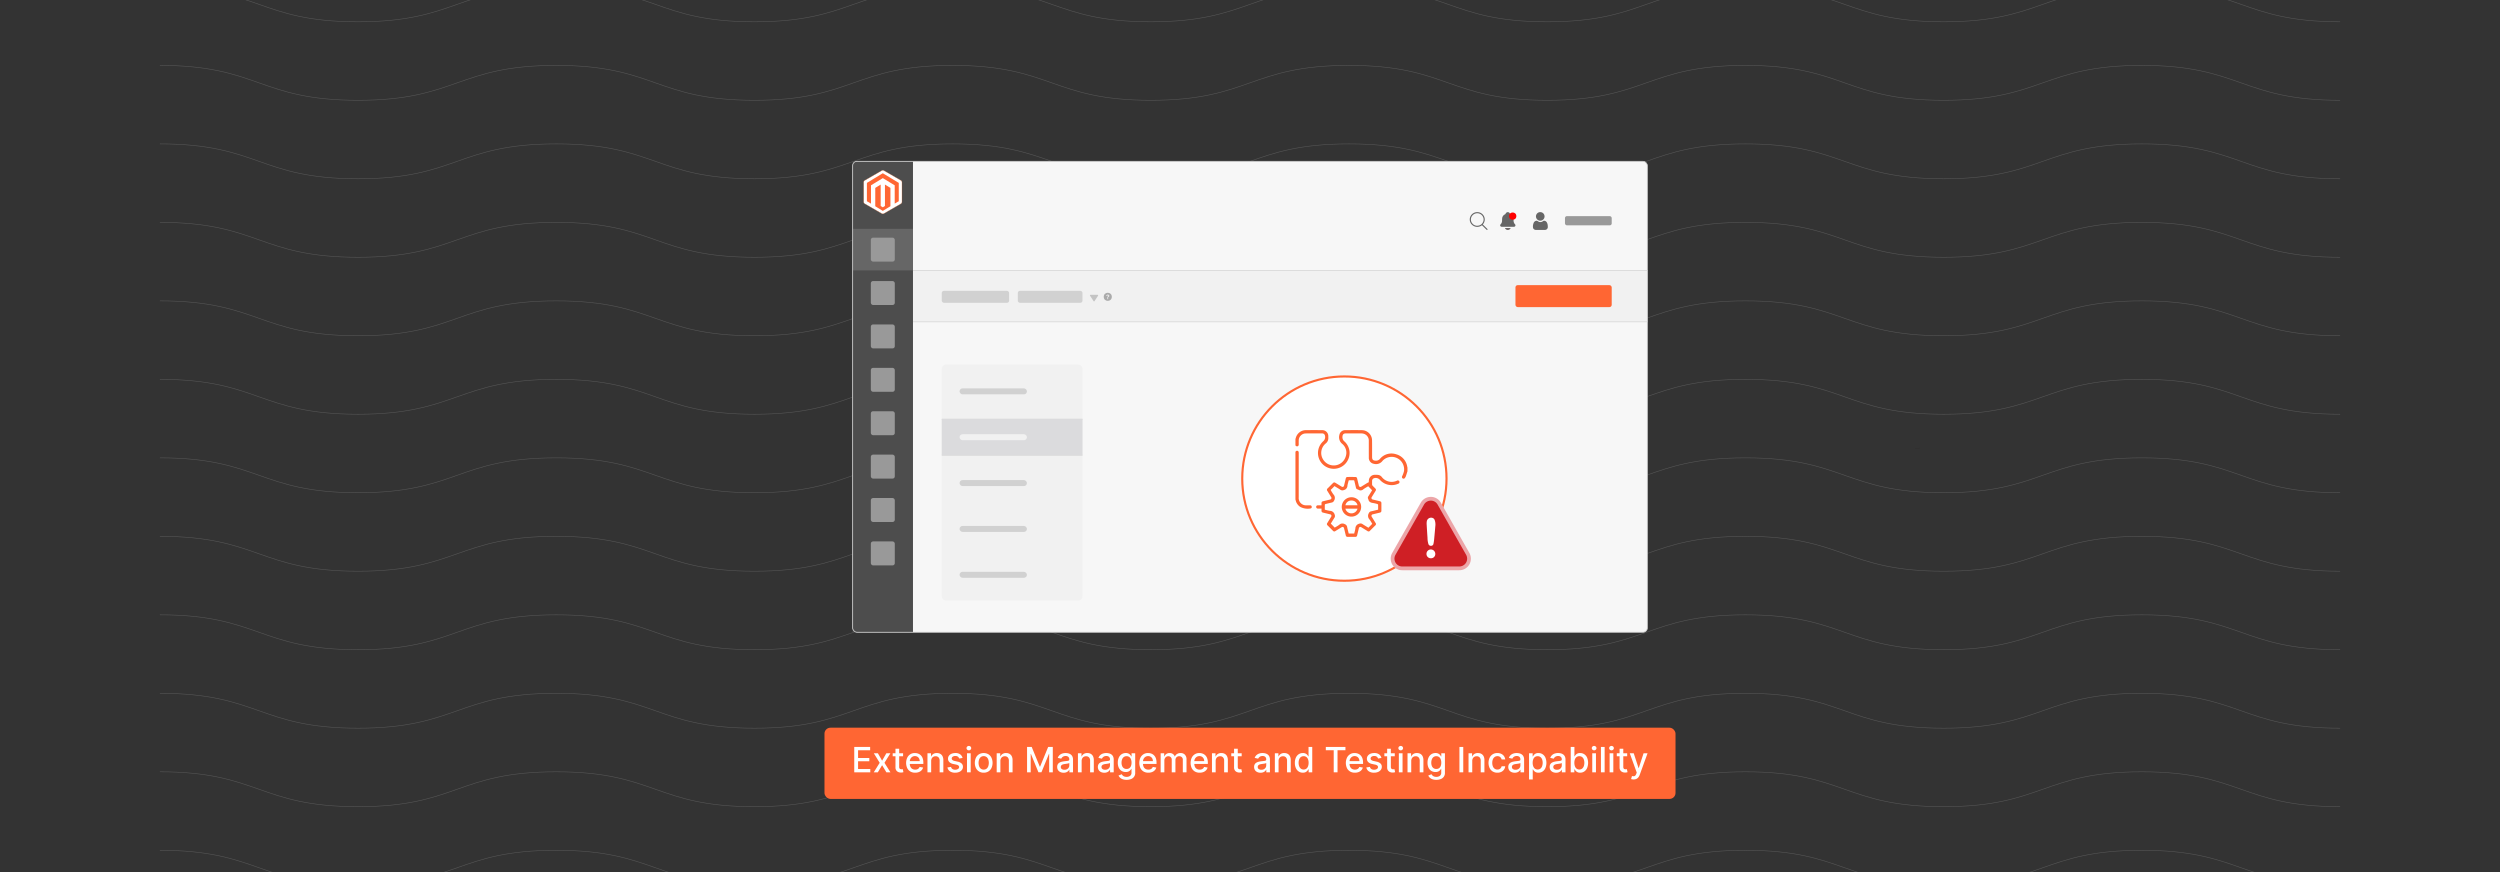 <svg id="Layer_1" data-name="Layer 1" xmlns="http://www.w3.org/2000/svg" viewBox="0 0 860 300"><rect x="0" y="0" width="860" height="300" fill="#333333" stroke="none"/><g opacity="0.35"><path d="M55-4.5c34.088,0,34.088,12,68.177,12,34.09,0,34.09-12,68.18-12s34.091,12,68.181,12,34.09-12,68.179-12,34.091,12,68.182,12,34.091-12,68.181-12,34.089,12,68.179,12c34.091,0,34.091-12,68.182-12s34.092,12,68.184,12c34.094,0,34.094-12,68.187-12S770.907,7.5,805,7.5" fill="none" stroke="#999" stroke-miterlimit="10" stroke-width="0.188"/><path d="M55,22.5c34.088,0,34.088,12,68.177,12,34.09,0,34.09-12,68.18-12s34.091,12,68.181,12,34.09-12,68.179-12,34.091,12,68.182,12,34.091-12,68.181-12,34.089,12,68.179,12c34.091,0,34.091-12,68.182-12s34.092,12,68.184,12c34.094,0,34.094-12,68.187-12s34.094,12,68.187,12" fill="none" stroke="#999" stroke-miterlimit="10" stroke-width="0.188"/><path d="M55,49.5c34.088,0,34.088,12,68.177,12,34.09,0,34.09-12,68.18-12s34.091,12,68.181,12,34.09-12,68.179-12,34.091,12,68.182,12,34.091-12,68.181-12,34.089,12,68.179,12c34.091,0,34.091-12,68.182-12s34.092,12,68.184,12c34.094,0,34.094-12,68.187-12s34.094,12,68.187,12" fill="none" stroke="#999" stroke-miterlimit="10" stroke-width="0.188"/><path d="M55,76.5c34.088,0,34.088,12,68.177,12,34.09,0,34.09-12,68.18-12s34.091,12,68.181,12,34.09-12,68.179-12,34.091,12,68.182,12,34.091-12,68.181-12,34.089,12,68.179,12c34.091,0,34.091-12,68.182-12s34.092,12,68.184,12c34.094,0,34.094-12,68.187-12s34.094,12,68.187,12" fill="none" stroke="#999" stroke-miterlimit="10" stroke-width="0.188"/><path d="M55,103.5c34.088,0,34.088,12,68.177,12,34.09,0,34.09-12,68.18-12s34.091,12,68.181,12,34.09-12,68.179-12,34.091,12,68.182,12,34.091-12,68.181-12,34.089,12,68.179,12c34.091,0,34.091-12,68.182-12s34.092,12,68.184,12c34.094,0,34.094-12,68.187-12s34.094,12,68.187,12" fill="none" stroke="#999" stroke-miterlimit="10" stroke-width="0.188"/><path d="M55,130.5c34.088,0,34.088,12,68.177,12,34.09,0,34.09-12,68.18-12s34.091,12,68.181,12,34.09-12,68.179-12,34.091,12,68.182,12,34.091-12,68.181-12,34.089,12,68.179,12c34.091,0,34.091-12,68.182-12s34.092,12,68.184,12c34.094,0,34.094-12,68.187-12s34.094,12,68.187,12" fill="none" stroke="#999" stroke-miterlimit="10" stroke-width="0.188"/><path d="M55,157.5c34.088,0,34.088,12,68.177,12,34.09,0,34.09-12,68.18-12s34.091,12,68.181,12,34.09-12,68.179-12,34.091,12,68.182,12,34.091-12,68.181-12,34.089,12,68.179,12c34.091,0,34.091-12,68.182-12s34.092,12,68.184,12c34.094,0,34.094-12,68.187-12s34.094,12,68.187,12" fill="none" stroke="#999" stroke-miterlimit="10" stroke-width="0.188"/><path d="M55,184.5c34.088,0,34.088,12,68.177,12,34.09,0,34.09-12,68.18-12s34.091,12,68.181,12,34.09-12,68.179-12,34.091,12,68.182,12,34.091-12,68.181-12,34.089,12,68.179,12c34.091,0,34.091-12,68.182-12s34.092,12,68.184,12c34.094,0,34.094-12,68.187-12s34.094,12,68.187,12" fill="none" stroke="#999" stroke-miterlimit="10" stroke-width="0.188"/><path d="M55,211.5c34.088,0,34.088,12,68.177,12,34.09,0,34.09-12,68.18-12s34.091,12,68.181,12,34.09-12,68.179-12,34.091,12,68.182,12,34.091-12,68.181-12,34.089,12,68.179,12c34.091,0,34.091-12,68.182-12s34.092,12,68.184,12c34.094,0,34.094-12,68.187-12s34.094,12,68.187,12" fill="none" stroke="#999" stroke-miterlimit="10" stroke-width="0.188"/><path d="M55,238.5c34.088,0,34.088,12,68.177,12,34.09,0,34.09-12,68.18-12s34.091,12,68.181,12,34.09-12,68.179-12,34.091,12,68.182,12,34.091-12,68.181-12,34.089,12,68.179,12c34.091,0,34.091-12,68.182-12s34.092,12,68.184,12c34.094,0,34.094-12,68.187-12s34.094,12,68.187,12" fill="none" stroke="#999" stroke-miterlimit="10" stroke-width="0.188"/><path d="M55,265.5c34.088,0,34.088,12,68.177,12,34.09,0,34.09-12,68.18-12s34.091,12,68.181,12,34.09-12,68.179-12,34.091,12,68.182,12,34.091-12,68.181-12,34.089,12,68.179,12c34.091,0,34.091-12,68.182-12s34.092,12,68.184,12c34.094,0,34.094-12,68.187-12s34.094,12,68.187,12" fill="none" stroke="#999" stroke-miterlimit="10" stroke-width="0.188"/><path d="M55,292.5c34.088,0,34.088,12,68.177,12,34.09,0,34.09-12,68.18-12s34.091,12,68.181,12,34.09-12,68.179-12,34.091,12,68.182,12,34.091-12,68.181-12,34.089,12,68.179,12c34.091,0,34.091-12,68.182-12s34.092,12,68.184,12c34.094,0,34.094-12,68.187-12s34.094,12,68.187,12" fill="none" stroke="#999" stroke-miterlimit="10" stroke-width="0.188"/><line x1="660.282" y1="154.181" x2="658.75" y2="154.181" fill="none" stroke="#231f20" stroke-miterlimit="10" stroke-width="0.188"/></g><rect x="55" width="750" height="300" fill="none"/><rect x="283.62" y="250.327" width="292.76" height="24.498" rx="2.057" fill="#f63"/><path d="M293.859,265.676v-8.727H299.33v1.133h-4.155v2.659h3.87v1.129h-3.87v2.672h4.206v1.133Z" fill="#fff"/><path d="M301.998,259.131l1.444,2.548,1.458-2.548h1.394l-2.041,3.272,2.058,3.273H304.917l-1.475-2.446-1.47,2.446h-1.397l2.037-3.273L300.6,259.131Z" fill="#fff"/><path d="M310.661,259.131v1.022h-3.576v-1.022Zm-2.617-1.568h1.274v6.192a1.109,1.109,0,0,0,.11.556.564.564,0,0,0,.288.251,1.092,1.092,0,0,0,.385.066,1.452,1.452,0,0,0,.269-.021c.077-.014.136-.025.179-.034l.23,1.052a2.218,2.218,0,0,1-.316.087,2.626,2.626,0,0,1-.511.049,2.248,2.248,0,0,1-.938-.179,1.607,1.607,0,0,1-.703-.58,1.701,1.701,0,0,1-.269-.984Z" fill="#fff"/><path d="M314.82,265.808a3.191,3.191,0,0,1-1.664-.415,2.772,2.772,0,0,1-1.074-1.172,4.363,4.363,0,0,1,0-3.548,2.823,2.823,0,0,1,2.648-1.628,3.213,3.213,0,0,1,1.074.184,2.608,2.608,0,0,1,.933.575,2.707,2.707,0,0,1,.652,1.016,4.255,4.255,0,0,1,.239,1.515v.452h-5.203v-.955H316.38a1.895,1.895,0,0,0-.205-.893,1.551,1.551,0,0,0-.573-.616,1.615,1.615,0,0,0-.863-.226,1.663,1.663,0,0,0-.936.262,1.773,1.773,0,0,0-.614.682,1.97,1.97,0,0,0-.215.91v.746a2.455,2.455,0,0,0,.232,1.116,1.638,1.638,0,0,0,.65.701,1.92,1.92,0,0,0,.976.241,1.988,1.988,0,0,0,.661-.104,1.4,1.4,0,0,0,.516-.313,1.372,1.372,0,0,0,.332-.516l1.206.217a2.181,2.181,0,0,1-.518.931,2.506,2.506,0,0,1-.934.618A3.474,3.474,0,0,1,314.82,265.808Z" fill="#fff"/><path d="M320.322,261.79v3.886h-1.274v-6.545h1.223v1.065h.081a1.865,1.865,0,0,1,.709-.835,2.195,2.195,0,0,1,1.221-.316,2.375,2.375,0,0,1,1.172.279,1.893,1.893,0,0,1,.78.829,3.004,3.004,0,0,1,.277,1.359v4.164h-1.274v-4.01a1.584,1.584,0,0,0-.371-1.115,1.317,1.317,0,0,0-1.018-.402,1.587,1.587,0,0,0-.786.192,1.367,1.367,0,0,0-.541.56A1.857,1.857,0,0,0,320.322,261.79Z" fill="#fff"/><path d="M331.12,260.729l-1.155.205a1.38,1.38,0,0,0-.228-.422,1.153,1.153,0,0,0-.419-.328,1.511,1.511,0,0,0-.661-.128,1.596,1.596,0,0,0-.903.241.72.72,0,0,0-.362.62.652.652,0,0,0,.243.528,1.975,1.975,0,0,0,.784.328l1.04.239a2.789,2.789,0,0,1,1.346.643,1.513,1.513,0,0,1,.443,1.129,1.714,1.714,0,0,1-.339,1.046,2.244,2.244,0,0,1-.941.718,3.502,3.502,0,0,1-1.396.26,3.134,3.134,0,0,1-1.794-.471,1.974,1.974,0,0,1-.852-1.34l1.231-.188a1.168,1.168,0,0,0,.473.727,1.618,1.618,0,0,0,.933.245,1.721,1.721,0,0,0,1.002-.262.767.767,0,0,0,.375-.642.672.672,0,0,0-.228-.516,1.527,1.527,0,0,0-.697-.315l-1.108-.243a2.645,2.645,0,0,1-1.353-.665,1.602,1.602,0,0,1-.437-1.155,1.65,1.65,0,0,1,.324-1.014,2.14,2.14,0,0,1,.894-.68,3.297,3.297,0,0,1,1.309-.245,2.722,2.722,0,0,1,1.671.459A2.147,2.147,0,0,1,331.12,260.729Z" fill="#fff"/><path d="M333.289,258.121a.797.797,0,0,1-.569-.224.728.728,0,0,1,0-1.074.835.835,0,0,1,1.138,0,.728.728,0,0,1,0,1.074A.797.797,0,0,1,333.289,258.121Zm-.644,7.555v-6.545h1.274v6.545Z" fill="#fff"/><path d="M338.39,265.808a3.004,3.004,0,0,1-1.606-.422,2.842,2.842,0,0,1-1.065-1.181,4.35,4.35,0,0,1,0-3.554,2.835,2.835,0,0,1,1.065-1.185,3.269,3.269,0,0,1,3.213,0,2.839,2.839,0,0,1,1.065,1.185,4.356,4.356,0,0,1,0,3.554,2.845,2.845,0,0,1-1.065,1.181A3.006,3.006,0,0,1,338.39,265.808Zm.004-1.07a1.526,1.526,0,0,0,.989-.315,1.861,1.861,0,0,0,.582-.839,3.6,3.6,0,0,0,0-2.308,1.891,1.891,0,0,0-.582-.846,1.698,1.698,0,0,0-1.983,0,1.881,1.881,0,0,0-.584.846,3.609,3.609,0,0,0,0,2.308,1.851,1.851,0,0,0,.584.839A1.541,1.541,0,0,0,338.394,264.739Z" fill="#fff"/><path d="M344.134,261.79v3.886h-1.274v-6.545h1.223v1.065h.081a1.865,1.865,0,0,1,.709-.835,2.195,2.195,0,0,1,1.221-.316,2.375,2.375,0,0,1,1.172.279,1.893,1.893,0,0,1,.78.829,3.004,3.004,0,0,1,.277,1.359v4.164h-1.274v-4.01a1.584,1.584,0,0,0-.371-1.115,1.317,1.317,0,0,0-1.018-.402,1.587,1.587,0,0,0-.786.192,1.367,1.367,0,0,0-.541.56A1.857,1.857,0,0,0,344.134,261.79Z" fill="#fff"/><path d="M353.309,256.949h1.598l2.779,6.784h.102l2.778-6.784h1.598v8.727h-1.253v-6.315h-.081l-2.574,6.303h-1.04l-2.574-6.307h-.081v6.32h-1.252Z" fill="#fff"/><path d="M365.883,265.821a2.654,2.654,0,0,1-1.125-.232,1.865,1.865,0,0,1-.794-.675,1.931,1.931,0,0,1-.292-1.087,1.759,1.759,0,0,1,.213-.912,1.573,1.573,0,0,1,.575-.567,3.019,3.019,0,0,1,.81-.316,8.01,8.01,0,0,1,.912-.162q.588-.068.955-.113a1.379,1.379,0,0,0,.533-.147.36.36,0,0,0,.166-.333v-.03a1.155,1.155,0,0,0-.313-.865,1.28,1.28,0,0,0-.931-.307,1.622,1.622,0,0,0-1.012.284,1.539,1.539,0,0,0-.509.628l-1.197-.273a2.308,2.308,0,0,1,.625-.965,2.543,2.543,0,0,1,.948-.537,3.751,3.751,0,0,1,1.129-.169,4.108,4.108,0,0,1,.833.092,2.485,2.485,0,0,1,.827.335,1.85,1.85,0,0,1,.633.692,2.407,2.407,0,0,1,.248,1.165v4.347h-1.245v-.895h-.051a1.8,1.8,0,0,1-.371.486,1.966,1.966,0,0,1-.635.397A2.467,2.467,0,0,1,365.883,265.821Zm.277-1.023a1.843,1.843,0,0,0,.905-.208,1.472,1.472,0,0,0,.575-.548,1.412,1.412,0,0,0,.198-.727v-.844a.65.65,0,0,1-.262.126,3.619,3.619,0,0,1-.441.098c-.165.027-.325.051-.481.073s-.287.039-.392.053a3.101,3.101,0,0,0-.675.158,1.155,1.155,0,0,0-.486.317.799.799,0,0,0-.181.547.81.81,0,0,0,.35.714A1.535,1.535,0,0,0,366.161,264.798Z" fill="#fff"/><path d="M372.084,261.79v3.886H370.81v-6.545h1.223v1.065h.081a1.865,1.865,0,0,1,.709-.835,2.195,2.195,0,0,1,1.221-.316,2.375,2.375,0,0,1,1.172.279,1.893,1.893,0,0,1,.78.829,3.004,3.004,0,0,1,.277,1.359v4.164h-1.274v-4.01a1.584,1.584,0,0,0-.371-1.115,1.317,1.317,0,0,0-1.018-.402,1.587,1.587,0,0,0-.786.192,1.367,1.367,0,0,0-.541.56A1.857,1.857,0,0,0,372.084,261.79Z" fill="#fff"/><path d="M379.882,265.821a2.654,2.654,0,0,1-1.125-.232,1.865,1.865,0,0,1-.794-.675,1.931,1.931,0,0,1-.292-1.087,1.759,1.759,0,0,1,.213-.912,1.573,1.573,0,0,1,.575-.567,3.019,3.019,0,0,1,.81-.316,8.002,8.002,0,0,1,.912-.162q.588-.068.955-.113a1.38,1.38,0,0,0,.533-.147.36.36,0,0,0,.166-.333v-.03a1.155,1.155,0,0,0-.313-.865,1.28,1.28,0,0,0-.931-.307,1.623,1.623,0,0,0-1.012.284,1.538,1.538,0,0,0-.509.628l-1.197-.273a2.308,2.308,0,0,1,.625-.965,2.543,2.543,0,0,1,.948-.537,3.75,3.75,0,0,1,1.129-.169,4.11,4.11,0,0,1,.833.092,2.485,2.485,0,0,1,.827.335,1.849,1.849,0,0,1,.633.692,2.406,2.406,0,0,1,.248,1.165v4.347h-1.245v-.895h-.051a1.798,1.798,0,0,1-.371.486,1.966,1.966,0,0,1-.635.397A2.467,2.467,0,0,1,379.882,265.821Zm.277-1.023a1.844,1.844,0,0,0,.905-.208,1.473,1.473,0,0,0,.575-.548,1.411,1.411,0,0,0,.198-.727v-.844a.649.649,0,0,1-.262.126,3.623,3.623,0,0,1-.441.098c-.165.027-.325.051-.481.073s-.287.039-.392.053a3.104,3.104,0,0,0-.675.158,1.155,1.155,0,0,0-.486.317.799.799,0,0,0-.181.547.81.81,0,0,0,.35.714A1.535,1.535,0,0,0,380.159,264.798Z" fill="#fff"/><path d="M387.553,268.267a3.906,3.906,0,0,1-1.34-.205,2.601,2.601,0,0,1-.914-.541,2.269,2.269,0,0,1-.528-.737l1.095-.452a2.631,2.631,0,0,0,.309.398,1.581,1.581,0,0,0,.528.36,2.133,2.133,0,0,0,.863.149,1.953,1.953,0,0,0,1.197-.352,1.302,1.302,0,0,0,.473-1.119v-1.287h-.081a2.966,2.966,0,0,1-.33.465,1.824,1.824,0,0,1-.59.443,2.187,2.187,0,0,1-.976.188,2.7,2.7,0,0,1-1.395-.364,2.532,2.532,0,0,1-.98-1.078,3.872,3.872,0,0,1-.36-1.758,4.124,4.124,0,0,1,.356-1.79,2.701,2.701,0,0,1,.978-1.145,2.559,2.559,0,0,1,1.411-.399,2.072,2.072,0,0,1,.984.203,1.845,1.845,0,0,1,.586.471,3.864,3.864,0,0,1,.326.473h.094v-1.061h1.249v6.69a2.176,2.176,0,0,1-1.451,2.186A4.109,4.109,0,0,1,387.553,268.267Zm-.013-3.746a1.624,1.624,0,0,0,.931-.258,1.592,1.592,0,0,0,.58-.742,3.054,3.054,0,0,0,.198-1.161,3.192,3.192,0,0,0-.196-1.163,1.743,1.743,0,0,0-.576-.787,1.696,1.696,0,0,0-1.896.013,1.796,1.796,0,0,0-.578.803,3.148,3.148,0,0,0-.194,1.133,2.999,2.999,0,0,0,.196,1.129,1.66,1.66,0,0,0,.582.758A1.604,1.604,0,0,0,387.54,264.521Z" fill="#fff"/><path d="M395.036,265.808a3.19,3.19,0,0,1-1.664-.415,2.771,2.771,0,0,1-1.074-1.172,4.362,4.362,0,0,1,0-3.548,2.823,2.823,0,0,1,2.648-1.628,3.213,3.213,0,0,1,1.074.184,2.608,2.608,0,0,1,.933.575,2.708,2.708,0,0,1,.652,1.016,4.255,4.255,0,0,1,.239,1.515v.452h-5.203v-.955h3.955a1.893,1.893,0,0,0-.205-.893,1.551,1.551,0,0,0-.573-.616,1.615,1.615,0,0,0-.863-.226,1.663,1.663,0,0,0-.936.262,1.772,1.772,0,0,0-.614.682,1.969,1.969,0,0,0-.215.91v.746a2.455,2.455,0,0,0,.232,1.116,1.637,1.637,0,0,0,.65.701,1.919,1.919,0,0,0,.976.241,1.987,1.987,0,0,0,.661-.104,1.4,1.4,0,0,0,.516-.313,1.371,1.371,0,0,0,.332-.516l1.206.217a2.18,2.18,0,0,1-.518.931,2.504,2.504,0,0,1-.934.618A3.474,3.474,0,0,1,395.036,265.808Z" fill="#fff"/><path d="M399.263,265.676v-6.545h1.223v1.065h.081a1.703,1.703,0,0,1,.669-.846,1.982,1.982,0,0,1,1.112-.305,1.895,1.895,0,0,1,1.102.307,1.804,1.804,0,0,1,.658.844h.068a1.852,1.852,0,0,1,.746-.837,2.286,2.286,0,0,1,1.219-.314,1.982,1.982,0,0,1,1.455.559,2.271,2.271,0,0,1,.565,1.683v4.389h-1.274v-4.27a1.177,1.177,0,0,0-.362-.963,1.317,1.317,0,0,0-.865-.298,1.237,1.237,0,0,0-.967.381,1.401,1.401,0,0,0-.345.978v4.172h-1.27V261.325a1.142,1.142,0,0,0-.333-.856,1.186,1.186,0,0,0-.865-.324,1.241,1.241,0,0,0-.667.189,1.405,1.405,0,0,0-.49.526,1.591,1.591,0,0,0-.185.78v4.036Z" fill="#fff"/><path d="M412.686,265.808a3.19,3.19,0,0,1-1.664-.415,2.771,2.771,0,0,1-1.074-1.172,4.362,4.362,0,0,1,0-3.548,2.823,2.823,0,0,1,2.648-1.628,3.213,3.213,0,0,1,1.074.184,2.608,2.608,0,0,1,.933.575,2.708,2.708,0,0,1,.652,1.016,4.255,4.255,0,0,1,.239,1.515v.452H410.291v-.955h3.955a1.895,1.895,0,0,0-.205-.893,1.551,1.551,0,0,0-.573-.616,1.615,1.615,0,0,0-.863-.226,1.663,1.663,0,0,0-.936.262,1.772,1.772,0,0,0-.614.682,1.969,1.969,0,0,0-.215.91v.746a2.455,2.455,0,0,0,.232,1.116,1.637,1.637,0,0,0,.65.701,1.919,1.919,0,0,0,.976.241,1.987,1.987,0,0,0,.661-.104,1.4,1.4,0,0,0,.516-.313,1.371,1.371,0,0,0,.332-.516l1.206.217a2.181,2.181,0,0,1-.518.931,2.505,2.505,0,0,1-.934.618A3.474,3.474,0,0,1,412.686,265.808Z" fill="#fff"/><path d="M418.188,261.79v3.886h-1.274v-6.545h1.223v1.065h.081a1.864,1.864,0,0,1,.71-.835,2.194,2.194,0,0,1,1.221-.316,2.374,2.374,0,0,1,1.172.279,1.892,1.892,0,0,1,.78.829,3.004,3.004,0,0,1,.277,1.359v4.164h-1.274v-4.01a1.584,1.584,0,0,0-.371-1.115,1.317,1.317,0,0,0-1.018-.402,1.587,1.587,0,0,0-.786.192,1.366,1.366,0,0,0-.541.56A1.856,1.856,0,0,0,418.188,261.79Z" fill="#fff"/><path d="M427.136,259.131v1.022h-3.576v-1.022Zm-2.617-1.568h1.274v6.192a1.109,1.109,0,0,0,.11.556.564.564,0,0,0,.288.251,1.092,1.092,0,0,0,.385.066,1.452,1.452,0,0,0,.269-.021c.077-.014.136-.025.179-.034l.23,1.052a2.218,2.218,0,0,1-.316.087,2.626,2.626,0,0,1-.511.049,2.248,2.248,0,0,1-.938-.179,1.607,1.607,0,0,1-.703-.58,1.701,1.701,0,0,1-.269-.984Z" fill="#fff"/><path d="M433.626,265.821a2.65,2.65,0,0,1-1.125-.232,1.866,1.866,0,0,1-.795-.675,1.935,1.935,0,0,1-.292-1.087,1.764,1.764,0,0,1,.213-.912,1.576,1.576,0,0,1,.575-.567,3.023,3.023,0,0,1,.811-.316,7.997,7.997,0,0,1,.911-.162q.589-.068.955-.113a1.374,1.374,0,0,0,.532-.147.358.358,0,0,0,.166-.333v-.03a1.154,1.154,0,0,0-.312-.865,1.281,1.281,0,0,0-.932-.307,1.621,1.621,0,0,0-1.012.284,1.536,1.536,0,0,0-.51.628l-1.197-.273a2.312,2.312,0,0,1,.625-.965,2.541,2.541,0,0,1,.947-.537,3.754,3.754,0,0,1,1.13-.169,4.113,4.113,0,0,1,.833.092,2.482,2.482,0,0,1,.826.335,1.842,1.842,0,0,1,.633.692,2.407,2.407,0,0,1,.248,1.165v4.347h-1.245v-.895h-.051a1.8,1.8,0,0,1-.371.486,1.955,1.955,0,0,1-.635.397A2.467,2.467,0,0,1,433.626,265.821Zm.277-1.023a1.847,1.847,0,0,0,.905-.208,1.476,1.476,0,0,0,.575-.548,1.417,1.417,0,0,0,.198-.727v-.844a.652.652,0,0,1-.263.126,3.63,3.63,0,0,1-.44.098c-.165.027-.325.051-.481.073s-.287.039-.393.053a3.097,3.097,0,0,0-.675.158,1.159,1.159,0,0,0-.486.317.799.799,0,0,0-.181.547.81.81,0,0,0,.35.714A1.533,1.533,0,0,0,433.903,264.798Z" fill="#fff"/><path d="M439.826,261.79v3.886h-1.274v-6.545h1.224v1.065h.081a1.867,1.867,0,0,1,.709-.835,2.195,2.195,0,0,1,1.221-.316,2.375,2.375,0,0,1,1.172.279,1.891,1.891,0,0,1,.78.829,3.004,3.004,0,0,1,.277,1.359v4.164h-1.274v-4.01a1.584,1.584,0,0,0-.371-1.115,1.317,1.317,0,0,0-1.018-.402,1.588,1.588,0,0,0-.786.192,1.365,1.365,0,0,0-.541.56A1.857,1.857,0,0,0,439.826,261.79Z" fill="#fff"/><path d="M448.17,265.804a2.519,2.519,0,0,1-1.413-.407,2.721,2.721,0,0,1-.972-1.163,4.286,4.286,0,0,1-.352-1.817,4.225,4.225,0,0,1,.356-1.815,2.707,2.707,0,0,1,.978-1.155,2.549,2.549,0,0,1,1.411-.401,2.054,2.054,0,0,1,.982.203,1.797,1.797,0,0,1,.58.471,4.038,4.038,0,0,1,.321.473h.077v-3.243h1.274v8.727H450.168v-1.019h-.106a3.404,3.404,0,0,1-.33.478,1.879,1.879,0,0,1-.59.469A2.061,2.061,0,0,1,448.17,265.804Zm.281-1.087a1.486,1.486,0,0,0,.931-.291,1.794,1.794,0,0,0,.58-.812,3.393,3.393,0,0,0,.198-1.21,3.321,3.321,0,0,0-.196-1.193,1.755,1.755,0,0,0-.575-.797,1.686,1.686,0,0,0-1.897.013,1.803,1.803,0,0,0-.577.814,3.273,3.273,0,0,0-.194,1.163,3.346,3.346,0,0,0,.196,1.181,1.851,1.851,0,0,0,.582.829A1.487,1.487,0,0,0,448.451,264.717Z" fill="#fff"/><path d="M456.079,258.082v-1.133h6.754v1.133H460.11v7.594h-1.312v-7.594Z" fill="#fff"/><path d="M466.084,265.808a3.193,3.193,0,0,1-1.664-.415,2.775,2.775,0,0,1-1.074-1.172,4.363,4.363,0,0,1,0-3.548,2.824,2.824,0,0,1,2.648-1.628,3.211,3.211,0,0,1,1.074.184,2.611,2.611,0,0,1,.934.575,2.709,2.709,0,0,1,.651,1.016,4.254,4.254,0,0,1,.239,1.515v.452H463.69v-.955h3.954a1.9,1.9,0,0,0-.204-.893,1.559,1.559,0,0,0-.573-.616,1.617,1.617,0,0,0-.863-.226,1.664,1.664,0,0,0-.935.262,1.772,1.772,0,0,0-.613.682,1.963,1.963,0,0,0-.215.91v.746a2.462,2.462,0,0,0,.231,1.116,1.642,1.642,0,0,0,.65.701,1.917,1.917,0,0,0,.976.241,1.99,1.99,0,0,0,.661-.104,1.408,1.408,0,0,0,.516-.313,1.377,1.377,0,0,0,.332-.516l1.206.217a2.185,2.185,0,0,1-.518.931,2.512,2.512,0,0,1-.933.618A3.477,3.477,0,0,1,466.084,265.808Z" fill="#fff"/><path d="M475.216,260.729l-1.154.205a1.381,1.381,0,0,0-.229-.422,1.152,1.152,0,0,0-.419-.328,1.514,1.514,0,0,0-.661-.128,1.597,1.597,0,0,0-.903.241.722.722,0,0,0-.362.62.651.651,0,0,0,.243.528,1.972,1.972,0,0,0,.784.328l1.04.239a2.788,2.788,0,0,1,1.346.643,1.511,1.511,0,0,1,.443,1.129,1.711,1.711,0,0,1-.339,1.046,2.241,2.241,0,0,1-.941.718,3.501,3.501,0,0,1-1.395.26,3.133,3.133,0,0,1-1.794-.471,1.976,1.976,0,0,1-.853-1.34l1.231-.188a1.169,1.169,0,0,0,.474.727,1.616,1.616,0,0,0,.933.245,1.721,1.721,0,0,0,1.002-.262.767.767,0,0,0,.375-.642.671.671,0,0,0-.229-.516,1.523,1.523,0,0,0-.696-.315l-1.108-.243a2.645,2.645,0,0,1-1.353-.665,1.602,1.602,0,0,1-.438-1.155,1.653,1.653,0,0,1,.324-1.014,2.143,2.143,0,0,1,.894-.68,3.299,3.299,0,0,1,1.309-.245,2.723,2.723,0,0,1,1.671.459A2.144,2.144,0,0,1,475.216,260.729Z" fill="#fff"/><path d="M479.798,259.131v1.022h-3.576v-1.022Zm-2.617-1.568h1.274v6.192a1.115,1.115,0,0,0,.11.556.565.565,0,0,0,.288.251,1.095,1.095,0,0,0,.386.066,1.455,1.455,0,0,0,.269-.021q.114-.021.179-.034l.23,1.052a2.256,2.256,0,0,1-.315.087,2.634,2.634,0,0,1-.512.049,2.252,2.252,0,0,1-.938-.179,1.607,1.607,0,0,1-.703-.58,1.705,1.705,0,0,1-.269-.984Z" fill="#fff"/><path d="M481.847,258.121a.795.795,0,0,1-.568-.224.728.728,0,0,1,0-1.074.835.835,0,0,1,1.138,0,.728.728,0,0,1,0,1.074A.799.799,0,0,1,481.847,258.121Zm-.644,7.555v-6.545h1.274v6.545Z" fill="#fff"/><path d="M485.465,261.79v3.886H484.19v-6.545h1.224v1.065h.081a1.866,1.866,0,0,1,.709-.835,2.195,2.195,0,0,1,1.221-.316,2.375,2.375,0,0,1,1.172.279,1.891,1.891,0,0,1,.78.829,3.005,3.005,0,0,1,.277,1.359v4.164H488.38v-4.01a1.584,1.584,0,0,0-.371-1.115,1.317,1.317,0,0,0-1.019-.402,1.588,1.588,0,0,0-.786.192,1.365,1.365,0,0,0-.541.56A1.856,1.856,0,0,0,485.465,261.79Z" fill="#fff"/><path d="M494.102,268.267a3.903,3.903,0,0,1-1.34-.205,2.609,2.609,0,0,1-.914-.541,2.243,2.243,0,0,1-.527-.737l1.094-.452a2.654,2.654,0,0,0,.31.398,1.571,1.571,0,0,0,.527.36,2.134,2.134,0,0,0,.863.149,1.952,1.952,0,0,0,1.197-.352,1.304,1.304,0,0,0,.473-1.119v-1.287h-.08a3.098,3.098,0,0,1-.33.465,1.842,1.842,0,0,1-.592.443,2.182,2.182,0,0,1-.975.188,2.704,2.704,0,0,1-1.397-.364,2.534,2.534,0,0,1-.98-1.078,3.872,3.872,0,0,1-.36-1.758,4.138,4.138,0,0,1,.355-1.79,2.712,2.712,0,0,1,.979-1.145,2.557,2.557,0,0,1,1.41-.399,2.072,2.072,0,0,1,.984.203,1.845,1.845,0,0,1,.586.471,3.819,3.819,0,0,1,.326.473h.094v-1.061h1.248v6.69a2.171,2.171,0,0,1-1.451,2.186A4.103,4.103,0,0,1,494.102,268.267Zm-.012-3.746a1.632,1.632,0,0,0,.932-.258,1.586,1.586,0,0,0,.578-.742,3.044,3.044,0,0,0,.199-1.161,3.183,3.183,0,0,0-.197-1.163,1.748,1.748,0,0,0-.574-.787,1.696,1.696,0,0,0-1.896.013,1.793,1.793,0,0,0-.578.803,3.159,3.159,0,0,0-.193,1.133,2.999,2.999,0,0,0,.195,1.129,1.674,1.674,0,0,0,.582.758A1.607,1.607,0,0,0,494.09,264.521Z" fill="#fff"/><path d="M503.361,256.949v8.727h-1.316v-8.727Z" fill="#fff"/><path d="M506.451,261.79v3.886h-1.274v-6.545h1.223v1.065h.081a1.875,1.875,0,0,1,.71-.835,2.195,2.195,0,0,1,1.221-.316,2.375,2.375,0,0,1,1.172.279,1.902,1.902,0,0,1,.78.829,3.004,3.004,0,0,1,.276,1.359v4.164h-1.273v-4.01a1.584,1.584,0,0,0-.371-1.115,1.317,1.317,0,0,0-1.018-.402,1.585,1.585,0,0,0-.786.192,1.365,1.365,0,0,0-.541.56A1.845,1.845,0,0,0,506.451,261.79Z" fill="#fff"/><path d="M515.102,265.808a2.996,2.996,0,0,1-1.634-.433,2.832,2.832,0,0,1-1.051-1.195,4.339,4.339,0,0,1,.009-3.509,2.88,2.88,0,0,1,1.057-1.195,2.946,2.946,0,0,1,1.607-.431,3.092,3.092,0,0,1,1.33.275,2.425,2.425,0,0,1,.943.77,2.332,2.332,0,0,1,.429,1.155h-1.24a1.492,1.492,0,0,0-.467-.793,1.391,1.391,0,0,0-.974-.332,1.579,1.579,0,0,0-.931.279,1.817,1.817,0,0,0-.62.793,3.028,3.028,0,0,0-.222,1.212,3.199,3.199,0,0,0,.217,1.236,1.835,1.835,0,0,0,.616.806,1.685,1.685,0,0,0,1.598.151,1.349,1.349,0,0,0,.499-.386,1.472,1.472,0,0,0,.283-.605h1.24a2.42,2.42,0,0,1-.413,1.133,2.386,2.386,0,0,1-.923.784A3.018,3.018,0,0,1,515.102,265.808Z" fill="#fff"/><path d="M521.063,265.821a2.65,2.65,0,0,1-1.125-.232,1.86,1.86,0,0,1-.795-.675,1.935,1.935,0,0,1-.292-1.087,1.764,1.764,0,0,1,.213-.912,1.576,1.576,0,0,1,.575-.567,3.018,3.018,0,0,1,.81-.316,8.054,8.054,0,0,1,.912-.162c.393-.045.71-.084.955-.113a1.374,1.374,0,0,0,.532-.147.36.36,0,0,0,.166-.333v-.03a1.155,1.155,0,0,0-.313-.865,1.277,1.277,0,0,0-.931-.307,1.621,1.621,0,0,0-1.012.284,1.536,1.536,0,0,0-.51.628l-1.197-.273a2.302,2.302,0,0,1,.624-.965,2.552,2.552,0,0,1,.948-.537,3.754,3.754,0,0,1,1.13-.169,4.113,4.113,0,0,1,.833.092,2.483,2.483,0,0,1,.826.335,1.858,1.858,0,0,1,.633.692,2.407,2.407,0,0,1,.247,1.165v4.347h-1.244v-.895h-.051a1.821,1.821,0,0,1-.371.486,1.966,1.966,0,0,1-.635.397A2.467,2.467,0,0,1,521.063,265.821Zm.276-1.023a1.848,1.848,0,0,0,.906-.208,1.482,1.482,0,0,0,.575-.548,1.417,1.417,0,0,0,.198-.727v-.844a.652.652,0,0,1-.263.126,3.63,3.63,0,0,1-.44.098c-.165.027-.326.051-.482.073s-.286.039-.392.053a3.106,3.106,0,0,0-.676.158,1.156,1.156,0,0,0-.485.317.8.8,0,0,0-.182.547.812.812,0,0,0,.35.714A1.537,1.537,0,0,0,521.34,264.798Z" fill="#fff"/><path d="M525.989,268.131v-9h1.244v1.061h.106a3.596,3.596,0,0,1,.32-.473,1.823,1.823,0,0,1,.579-.471,2.047,2.047,0,0,1,.98-.203,2.553,2.553,0,0,1,1.414.401,2.703,2.703,0,0,1,.979,1.155,4.831,4.831,0,0,1,.002,3.633,2.735,2.735,0,0,1-.972,1.163,2.505,2.505,0,0,1-1.41.407,2.069,2.069,0,0,1-.974-.2,1.85,1.85,0,0,1-.591-.469,3.656,3.656,0,0,1-.328-.478h-.076v3.473Zm1.249-5.728a3.351,3.351,0,0,0,.2,1.21,1.814,1.814,0,0,0,.579.812,1.637,1.637,0,0,0,1.884-.013,1.881,1.881,0,0,0,.582-.829,3.612,3.612,0,0,0,.004-2.344,1.802,1.802,0,0,0-.58-.814,1.685,1.685,0,0,0-1.895-.013,1.745,1.745,0,0,0-.578.797A3.342,3.342,0,0,0,527.238,262.403Z" fill="#fff"/><path d="M535.301,265.821a2.65,2.65,0,0,1-1.125-.232,1.86,1.86,0,0,1-.795-.675,1.935,1.935,0,0,1-.292-1.087,1.764,1.764,0,0,1,.213-.912,1.575,1.575,0,0,1,.575-.567,3.016,3.016,0,0,1,.81-.316,8.058,8.058,0,0,1,.912-.162c.393-.045.71-.084.955-.113a1.373,1.373,0,0,0,.532-.147.361.361,0,0,0,.166-.333v-.03a1.155,1.155,0,0,0-.314-.865,1.277,1.277,0,0,0-.931-.307,1.621,1.621,0,0,0-1.012.284,1.536,1.536,0,0,0-.51.628l-1.197-.273a2.302,2.302,0,0,1,.624-.965,2.552,2.552,0,0,1,.948-.537,3.754,3.754,0,0,1,1.13-.169,4.112,4.112,0,0,1,.833.092,2.482,2.482,0,0,1,.826.335,1.858,1.858,0,0,1,.633.692,2.407,2.407,0,0,1,.247,1.165v4.347h-1.244v-.895h-.051a1.823,1.823,0,0,1-.371.486,1.966,1.966,0,0,1-.635.397A2.467,2.467,0,0,1,535.301,265.821Zm.276-1.023a1.848,1.848,0,0,0,.906-.208,1.482,1.482,0,0,0,.575-.548,1.417,1.417,0,0,0,.198-.727v-.844a.652.652,0,0,1-.263.126,3.63,3.63,0,0,1-.44.098c-.165.027-.326.051-.482.073s-.286.039-.392.053a3.106,3.106,0,0,0-.676.158,1.155,1.155,0,0,0-.485.317.799.799,0,0,0-.182.547.812.812,0,0,0,.35.714A1.537,1.537,0,0,0,535.577,264.798Z" fill="#fff"/><path d="M540.329,265.676v-8.727h1.274v3.243h.076a3.676,3.676,0,0,1,.319-.473,1.84,1.84,0,0,1,.58-.471,2.043,2.043,0,0,1,.98-.203,2.555,2.555,0,0,1,1.415.401,2.702,2.702,0,0,1,.979,1.155,4.831,4.831,0,0,1,.002,3.633,2.741,2.741,0,0,1-.972,1.163,2.504,2.504,0,0,1-1.41.407,2.076,2.076,0,0,1-.975-.2,1.858,1.858,0,0,1-.59-.469,3.644,3.644,0,0,1-.328-.478h-.106v1.019Zm1.248-3.273a3.372,3.372,0,0,0,.2,1.21,1.824,1.824,0,0,0,.58.812,1.637,1.637,0,0,0,1.884-.013,1.88,1.88,0,0,0,.581-.829,3.605,3.605,0,0,0,.005-2.344,1.808,1.808,0,0,0-.58-.814,1.686,1.686,0,0,0-1.897-.013,1.751,1.751,0,0,0-.577.797A3.321,3.321,0,0,0,541.577,262.403Z" fill="#fff"/><path d="M548.379,258.121a.799.799,0,0,1-.569-.224.728.728,0,0,1,0-1.074.836.836,0,0,1,1.139,0,.728.728,0,0,1,0,1.074A.799.799,0,0,1,548.379,258.121Zm-.643,7.555v-6.545H549.01v6.545Z" fill="#fff"/><path d="M551.997,256.949v8.727h-1.274v-8.727Z" fill="#fff"/><path d="M554.354,258.121a.799.799,0,0,1-.569-.224.728.728,0,0,1,0-1.074.836.836,0,0,1,1.139,0,.728.728,0,0,1,0,1.074A.8.8,0,0,1,554.354,258.121Zm-.643,7.555v-6.545h1.274v6.545Z" fill="#fff"/><path d="M559.752,259.131v1.022h-3.575v-1.022Zm-2.616-1.568h1.274v6.192a1.103,1.103,0,0,0,.111.556.562.562,0,0,0,.287.251,1.099,1.099,0,0,0,.386.066,1.448,1.448,0,0,0,.269-.021q.116-.021.179-.034l.231,1.052a2.216,2.216,0,0,1-.315.087,2.634,2.634,0,0,1-.512.049,2.252,2.252,0,0,1-.938-.179,1.618,1.618,0,0,1-.703-.58,1.705,1.705,0,0,1-.268-.984Z" fill="#fff"/><path d="M561.964,268.131a2.788,2.788,0,0,1-.52-.045,1.682,1.682,0,0,1-.349-.096l.307-1.044a2.063,2.063,0,0,0,.622.081.757.757,0,0,0,.483-.205,1.6,1.6,0,0,0,.373-.626l.157-.434-2.394-6.631h1.363l1.658,5.08h.068l1.657-5.08h1.368l-2.697,7.419a2.988,2.988,0,0,1-.477.867,1.864,1.864,0,0,1-.69.535A2.253,2.253,0,0,1,561.964,268.131Z" fill="#fff"/><rect x="293.313" y="55.5" width="273.375" height="162" rx="1.464" fill="#f7f7f7"/><rect x="314.063" y="93.028" width="252.624" height="17.678" fill="#f1f1f1"/><rect x="521.315" y="98.082" width="33.115" height="7.569" rx="0.784" fill="#f63"/><rect x="538.35" y="74.348" width="16.08" height="3.17" rx="0.659" fill="#999"/><path d="M529.99,72.968c.08.016.16.03.239.048a1.488,1.488,0,0,1,1.081,1.2,1.475,1.475,0,0,1-1.365,1.701,1.477,1.477,0,0,1-.4-2.919c.056-.011.113-.02.17-.03Z" fill="#666"/><path d="M529.887,79.101q-.728,0-1.455,0a1.146,1.146,0,0,1-.69-.196.908.908,0,0,1-.397-.681,3.195,3.195,0,0,1,.206-1.48,1.252,1.252,0,0,1,.563-.676,1.121,1.121,0,0,1,.558-.135.427.427,0,0,1,.184.062c.093.05.178.113.268.169a1.363,1.363,0,0,0,1.534-.003c.071-.044.144-.087.211-.137a.512.512,0,0,1,.403-.083,1.137,1.137,0,0,1,.869.623,2.566,2.566,0,0,1,.28.995,4.865,4.865,0,0,1,.024.532.979.979,0,0,1-.917.999,1.934,1.934,0,0,1-.197.011Q530.609,79.102,529.887,79.101Z" fill="#666"/><path d="M518.688,78.01h-2.092a.511.511,0,0,1-.459-.236.475.475,0,0,1,.025-.556q.082-.105.168-.207a1.525,1.525,0,0,0,.359-.905c.021-.288.022-.578.044-.867a1.72,1.72,0,0,1,.615-1.28,3.653,3.653,0,0,1,.47-.287.153.153,0,0,0,.078-.086.882.882,0,0,1,.543-.567.779.779,0,0,1,.902.308,2.874,2.874,0,0,1,.141.264.173.173,0,0,0,.069.075,1.745,1.745,0,0,1,1.092,1.6c.016.218.019.437.025.656a1.774,1.774,0,0,0,.488,1.227.513.513,0,0,1,.157.326.498.498,0,0,1-.506.534c-.426.003-.853.001-1.279.001Z" fill="#666"/><path d="M518.69,78.447q.434,0,.868,0c.097,0,.116.032.068.116a1.093,1.093,0,0,1-1.881.005c-.015-.026-.03-.071-.018-.09s.057-.029.088-.029C518.107,78.446,518.399,78.447,518.69,78.447Z" fill="#645d5d"/><path d="M508.336,72.968c.11.016.221.027.33.048a2.54,2.54,0,0,1,1.364.732,2.489,2.489,0,0,1,.404,2.969c-.097.173-.22.331-.331.496l-.032.012a.234.234,0,0,1,.059.031q.754.74,1.506,1.482a.925.925,0,0,1,.09.124v.084c-.063.133-.158.185-.267.141a.308.308,0,0,1-.096-.068q-.759-.745-1.516-1.491c-.015-.015-.032-.03-.048-.045-.081.056-.158.112-.239.163a2.602,2.602,0,0,1-3.266-.404,2.499,2.499,0,0,1-.214-3.211,2.535,2.535,0,0,1,1.563-1.006c.101-.022.205-.03.307-.045.017-.003.034-.007.052-.011Zm-2.347,2.526c.005.089.004.163.013.236a2.075,2.075,0,0,0,.553,1.214,2.128,2.128,0,0,0,2.056.663,2.066,2.066,0,0,0,1.531-1.185,2.023,2.023,0,0,0-.056-1.941,2.186,2.186,0,0,0-4.097,1.013Z" fill="#666"/><line x1="314.063" y1="93.028" x2="566.687" y2="93.028" fill="none" stroke="#d6d6d6" stroke-miterlimit="10" stroke-width="0.278"/><line x1="314.063" y1="110.706" x2="566.687" y2="110.706" fill="none" stroke="#d6d6d6" stroke-miterlimit="10" stroke-width="0.278"/><rect x="323.961" y="100.043" width="23.175" height="4.123" rx="0.746" fill="#d1d1d1"/><rect x="350.122" y="100.043" width="22.252" height="4.123" rx="0.731" fill="#d1d1d1"/><path d="M375.133,101.414h2.434a.196.196,0,0,1,.164.302l-1.217,1.872a.196.196,0,0,1-.328,0l-1.217-1.872A.196.196,0,0,1,375.133,101.414Z" fill="#c4c4c4"/><circle cx="381.076" cy="102.104" r="1.392" fill="#aaa"/><path d="M380.896,102.453v-.026a.798.798,0,0,1,.024-.211.303.303,0,0,1,.068-.127.517.517,0,0,1,.107-.088.647.647,0,0,0,.084-.063.268.268,0,0,0,.06-.072.18.18,0,0,0,.022-.089.173.173,0,0,0-.025-.092.171.171,0,0,0-.068-.06.2.2,0,0,0-.092-.021.207.207,0,0,0-.093.022.179.179,0,0,0-.071.064.198.198,0,0,0-.031.104h-.308a.452.452,0,0,1,.073-.25.422.422,0,0,1,.182-.148.632.632,0,0,1,.25-.049.672.672,0,0,1,.267.05.416.416,0,0,1,.181.144.382.382,0,0,1,.066.226.403.403,0,0,1-.029.157.375.375,0,0,1-.082.121.61.61,0,0,1-.123.095.505.505,0,0,0-.098.074.244.244,0,0,0-.057.089.379.379,0,0,0-.02.125v.026Zm.15.484a.177.177,0,0,1-.129-.054.182.182,0,0,1,0-.255.181.181,0,0,1,.256,0,.173.173,0,0,1,.055.127.169.169,0,0,1-.026.091.195.195,0,0,1-.066.066A.175.175,0,0,1,381.046,102.937Z" fill="#f1f1f1"/><circle cx="520.367" cy="74.348" r="1.252" fill="red"/><rect x="293.313" y="55.5" width="20.751" height="162" fill="#4d4d4d"/><rect x="293.313" y="78.715" width="20.751" height="14.313" fill="#666"/><rect x="299.565" y="81.749" width="8.246" height="8.246" rx="0.764" fill="#999"/><rect x="299.565" y="96.677" width="8.246" height="8.246" rx="0.764" fill="#999"/><rect x="299.565" y="111.606" width="8.246" height="8.246" rx="0.764" fill="#999"/><rect x="299.565" y="126.535" width="8.246" height="8.246" rx="0.764" fill="#999"/><rect x="299.565" y="141.464" width="8.246" height="8.246" rx="0.764" fill="#999"/><rect x="299.565" y="156.393" width="8.246" height="8.246" rx="0.764" fill="#999"/><rect x="299.565" y="171.322" width="8.246" height="8.246" rx="0.764" fill="#999"/><rect x="299.565" y="186.251" width="8.246" height="8.246" rx="0.764" fill="#999"/><rect x="293.313" y="55.5" width="273.375" height="162" rx="1.488" fill="none" stroke="#ccc" stroke-miterlimit="10" stroke-width="0.278"/><path d="M310.282,69.442v-6.741a.748.748,0,0,0-.374-.647l-5.838-3.37a.748.748,0,0,0-.748,0l-5.838,3.37a.748.748,0,0,0-.374.647v6.741a.748.748,0,0,0,.374.648l5.838,3.37a.748.748,0,0,0,.748,0l5.838-3.37A.748.748,0,0,0,310.282,69.442Z" fill="#fff" stroke="#f26322" stroke-miterlimit="10" stroke-width="0.072" style="isolation:isolate"/><path d="M309.178,69.228a.307.307,0,0,0-.046.018q-.649.382-1.298.764c-.015.009-.03.017-.05.028-.002-.015-.005-.025-.005-.036-.001-.017,0-.035,0-.052q0-3.061,0-6.122c0-.09.011-.069-.063-.114q-1.978-1.2-3.956-2.4c-.083-.05-.058-.049-.137-.001q-1.968,1.196-3.936,2.393l-.009.005a.091.091,0,0,0-.056.098q.002,3.084.001,6.169v.07c-.019-.01-.034-.016-.048-.024q-.622-.366-1.244-.733c-.03-.018-.059-.036-.09-.052a.046.046,0,0,1-.027-.046c.001-.015,0-.031,0-.047q0-3.076,0-6.153c0-.097-.009-.073.069-.121q2.674-1.62,5.348-3.24a.148.148,0,0,0,.018-.011.06.06,0,0,1,.079-.001c.153.095.308.187.462.28q2.466,1.492,4.932,2.984a.469.469,0,0,0,.055.025v6.319Z" fill="#f63"/><path d="M302.946,63.503a.282.282,0,0,1,.007.037c.001.021,0,.042,0,.062q0,3.575,0,7.151c0,.129-.011.097.092.161.199.123.399.244.597.368a.076.076,0,0,0,.094,0c.209-.13.418-.258.63-.384a.104.104,0,0,0,.057-.103q-.002-3.612-.001-7.224v-.068c.025-.007.038.009.053.018q.417.253.834.507c.315.192.629.384.945.574a.101.101,0,0,1,.056.099q-.002,3.087,0,6.174a.098.098,0,0,1-.052.096q-1.26.767-2.517,1.537c-.016.01-.033.019-.052.03-.034-.02-.068-.04-.102-.061q-1.218-.745-2.437-1.49a.11.11,0,0,1-.06-.108q.002-1.694.001-3.388V64.737a.302.302,0,0,0,0-.042.077.077,0,0,1,.047-.083q.876-.538,1.751-1.078c.016-.01.033-.019.056-.032Z" fill="#f63"/><rect x="323.961" y="125.385" width="48.413" height="81.227" rx="1.516" fill="#f1f1f1"/><line x1="323.961" y1="144.224" x2="372.374" y2="144.224" fill="none" stroke="#d6d6d6" stroke-miterlimit="10" stroke-width="0.345"/><line x1="323.961" y1="156.583" x2="372.374" y2="156.583" fill="none" stroke="#d6d6d6" stroke-miterlimit="10" stroke-width="0.345"/><rect x="330.087" y="133.598" width="23.175" height="2.062" rx="1.031" fill="#d1d1d1"/><rect x="330.087" y="165.148" width="23.175" height="2.062" rx="1.031" fill="#d1d1d1"/><rect x="330.087" y="180.923" width="23.175" height="2.062" rx="1.031" fill="#d1d1d1"/><rect x="330.087" y="196.698" width="23.175" height="2.062" rx="1.031" fill="#d1d1d1"/><rect x="323.961" y="144.224" width="48.413" height="12.359" fill="#dbdbdd"/><circle cx="462.467" cy="164.64" r="35.137" fill="#fff" stroke="#f63" stroke-miterlimit="10" stroke-width="0.732"/><path d="M445.632,151.041c.061-.201.117-.403.183-.601a3.589,3.589,0,0,1,3.349-2.471c1.907-.023,3.814-.019,5.72-.002a2.059,2.059,0,0,1,2.055,2.028c.007.175-.005.352.006.527a2.354,2.354,0,0,1-.934,2.064,4.21,4.21,0,0,0-.831,5.517,4.288,4.288,0,0,0,7.73-1.016,3.947,3.947,0,0,0-1.235-4.436,2.946,2.946,0,0,1-.93-3.02,1.988,1.988,0,0,1,1.962-1.66c1.944-.019,3.889-.037,5.833.006a3.527,3.527,0,0,1,3.441,3.457c.042,1.919.014,3.839.017,5.758.001.945.324,1.244,1.262,1.28a1.746,1.746,0,0,0,1.467-.646,5.123,5.123,0,0,1,5.577-1.55,5.25,5.25,0,0,1,3.797,4.345,1.636,1.636,0,0,0,.068.209v1.28c-.185.58-.362,1.164-.562,1.739a2.389,2.389,0,0,1-.291.524.553.553,0,0,1-.779.212.59.59,0,0,1-.187-.791,8.847,8.847,0,0,0,.616-1.677,4.288,4.288,0,0,0-7.269-3.698.864.864,0,0,0-.103.11,2.794,2.794,0,0,1-3.019,1.016,2.077,2.077,0,0,1-1.704-2.165c-.008-1.894.002-3.788-.004-5.682a2.438,2.438,0,0,0-1.742-2.483,3.086,3.086,0,0,0-.851-.118c-1.768-.01-3.537-.006-5.305-.005-.788.001-1.118.365-1.165,1.144a1.856,1.856,0,0,0,.696,1.632,5.327,5.327,0,0,1,1.396,5.885,5.428,5.428,0,0,1-10.142.043,5.428,5.428,0,0,1,1.499-6.061,1.917,1.917,0,0,0,.486-2.043.908.908,0,0,0-.88-.595c-1.919-.007-3.838-.032-5.756.01a2.437,2.437,0,0,0-2.341,2.433c-.008.401-.009.803,0,1.204.007.316-.014.617-.35.76s-.564-.062-.781-.278Z" fill="#f63"/><path d="M445.632,155.407c.205-.231.42-.442.767-.302.344.138.364.433.364.749q-.004,7.616-.002,15.231a2.51,2.51,0,0,0,2.73,2.74c.414.002.828-.007,1.24.011a.499.499,0,0,1,.504.509.48.48,0,0,1-.429.57,5.426,5.426,0,0,1-3.529-.552,3.625,3.625,0,0,1-1.564-2.26c-.023-.096-.053-.191-.081-.286Z" fill="#f63"/><path d="M454.599,174.953c-.433,0-.819.007-1.205-.002a.558.558,0,0,1-.622-.48.533.533,0,0,1,.558-.64c.41-.015.821-.003,1.268-.003,0-.258-.002-.468,0-.679.006-.467.133-.628.581-.736.803-.194,1.608-.383,2.41-.581a.527.527,0,0,0,.333-.827c-.424-.695-.855-1.387-1.279-2.082a.623.623,0,0,1,.113-.959q.862-.867,1.729-1.73c.351-.348.531-.368.959-.107.696.424,1.388.853,2.084,1.276a.523.523,0,0,0,.822-.338c.196-.803.386-1.607.582-2.41.107-.438.267-.573.702-.576q1.26-.009,2.521,0c.441.003.604.136.71.567.194.79.382,1.583.574,2.374a.539.539,0,0,0,.891.353c.662-.407,1.322-.817,1.986-1.219.159-.096.333-.167.533-.266.014-.22.017-.483.051-.741a2.046,2.046,0,0,1,1.908-1.814,7.372,7.372,0,0,1,1.311.043,1.892,1.892,0,0,1,1.208.701,4.273,4.273,0,0,0,5.241,1.271.57.57,0,1,1,.452,1.037,5.433,5.433,0,0,1-6.4-1.39,1.908,1.908,0,0,0-2.049-.453.948.948,0,0,0-.57.901c-.011.426-.015.854.003,1.279a.613.613,0,0,0,.161.354c.28.304.582.588.873.883.358.362.378.543.103.991-.418.684-.842,1.365-1.26,2.05a.524.524,0,0,0,.359.837c.791.192,1.583.379,2.373.574.457.113.586.272.588.732q.006,1.242,0,2.484c-.002.459-.128.614-.591.728-.802.198-1.607.387-2.41.582a.527.527,0,0,0-.337.802c.43.706.868,1.408,1.299,2.114a.612.612,0,0,1-.101.931q-.874.882-1.756,1.756a.611.611,0,0,1-.93.113c-.695-.425-1.387-.855-2.081-1.281a.531.531,0,0,0-.847.34c-.196.803-.386,1.607-.583,2.41a.606.606,0,0,1-.711.563q-1.242.006-2.483,0c-.47-.002-.628-.123-.739-.575-.197-.803-.387-1.607-.583-2.41a.522.522,0,0,0-.821-.338c-.707.43-1.408.867-2.116,1.296a.598.598,0,0,1-.9-.1q-.896-.887-1.783-1.783a.596.596,0,0,1-.105-.899c.429-.707.867-1.409,1.298-2.115a.527.527,0,0,0-.334-.828c-.791-.193-1.583-.378-2.374-.571-.502-.123-.614-.269-.617-.783C454.597,175.391,454.599,175.204,454.599,174.953Zm11.248,8.591c.145-.612.329-1.189.409-1.781a1.684,1.684,0,0,1,1.303-1.603,1.171,1.171,0,0,1,1.084.09c.677.446,1.379.855,2.09,1.292.415-.423.81-.826,1.204-1.229.034-.035.061-.076.103-.127a14.195,14.195,0,0,0-.913-1.467,1.785,1.785,0,0,1-.206-2.255.932.932,0,0,1,.617-.532c.84-.185,1.675-.4,2.536-.608,0-.51,0-.997,0-1.485,0-.075.027-.167-.007-.222a.492.492,0,0,0-.231-.224,12.106,12.106,0,0,0-1.533-.364c-.811-.109-1.432-.403-1.595-1.29a.203.203,0,0,0-.029-.069.829.829,0,0,1,.059-.978c.449-.692.869-1.403,1.264-2.046l-1.335-1.381c-.539.33-1.118.637-1.642,1.02a1.378,1.378,0,0,1-1.777.162,1.02,1.02,0,0,0-.282-.102.718.718,0,0,1-.517-.583c-.169-.758-.37-1.508-.533-2.267-.051-.238-.155-.3-.38-.292-.438.015-.878.013-1.316,0-.2-.006-.284.063-.326.262-.117.551-.307,1.09-.379,1.646a1.569,1.569,0,0,1-1.204,1.466,1.255,1.255,0,0,1-1.22-.1c-.65-.44-1.334-.83-2.034-1.261-.227.242-.427.468-.64.679-.22.219-.454.425-.657.614a1.038,1.038,0,0,0,.046.14,15.263,15.263,0,0,0,.871,1.404,1.744,1.744,0,0,1,.23,2.187,1.087,1.087,0,0,1-.721.622c-.734.16-1.464.338-2.191.526-.102.026-.252.149-.255.232-.023.561-.012,1.124-.012,1.701a16.723,16.723,0,0,0,1.742.405,1.728,1.728,0,0,1,1.674,1.373,1.072,1.072,0,0,1-.064.95c-.453.705-.883,1.425-1.279,2.069l1.34,1.381c.513-.316,1.076-.604,1.572-.98a1.593,1.593,0,0,1,1.921-.196,1.224,1.224,0,0,1,.775.9c.149.781.363,1.55.549,2.32Z" fill="#f63"/><path d="M468.238,174.391a3.337,3.337,0,1,1-3.338-3.344A3.337,3.337,0,0,1,468.238,174.391Zm-1.251-.589a2.098,2.098,0,0,0-2.228-1.622,2.033,2.033,0,0,0-1.931,1.622Zm.003,1.177h-4.181a2.16,2.16,0,0,0,4.181,0Z" fill="#f63"/><path d="M482.442,196.16a3.938,3.938,0,0,1-3.981-3.314,3.888,3.888,0,0,1,.484-2.671q1.312-2.303,2.619-4.607l2.869-5.049q2.124-3.735,4.244-7.473a3.97,3.97,0,0,1,2.975-2.08,4.175,4.175,0,0,1,.573-.04,3.924,3.924,0,0,1,3.426,2.004q.774,1.346,1.536,2.7l.67,1.183,1.898,3.344q2.825,4.978,5.653,9.954a3.983,3.983,0,0,1-3.462,6.049c-1.371.001-9.74.001-9.74.001l-5.681.001Q484.484,196.161,482.442,196.16Z" fill="#eca5a8"/><path d="M504.286,190.75q-3.78-6.647-7.551-13.299c-.734-1.292-1.461-2.588-2.202-3.876a2.632,2.632,0,0,0-2.701-1.329,2.67,2.67,0,0,0-2.029,1.438q-2.957,5.217-5.925,10.429-1.904,3.351-3.809,6.702a2.625,2.625,0,0,0-.335,1.803,2.669,2.669,0,0,0,2.71,2.25q4.882.004,9.764.001,4.87,0,9.74-.001a2.682,2.682,0,0,0,2.634-1.915A2.718,2.718,0,0,0,504.286,190.75Z" fill="#cf1f25"/><path d="M493.783,180.676c-.141,1.59-.274,3.181-.428,4.769A13.472,13.472,0,0,1,493.1,187.12a.798.798,0,0,1-.859.633.853.853,0,0,1-.875-.623,7.355,7.355,0,0,1-.303-2.117c-.101-1.462-.198-2.924-.278-4.386a5.465,5.465,0,0,1,.039-1.326,1.5,1.5,0,0,1,1.845-1.172,1.179,1.179,0,0,1,.871.795A4.471,4.471,0,0,1,493.783,180.676Z" fill="#fff"/><path d="M490.71,190.539a1.504,1.504,0,0,1,1.519-1.521,1.524,1.524,0,0,1,1.511,1.562,1.452,1.452,0,0,1-1.508,1.462A1.471,1.471,0,0,1,490.71,190.539Z" fill="#fff"/><rect x="330.087" y="149.373" width="23.175" height="2.062" rx="1.031" fill="#f1f1f1"/></svg>